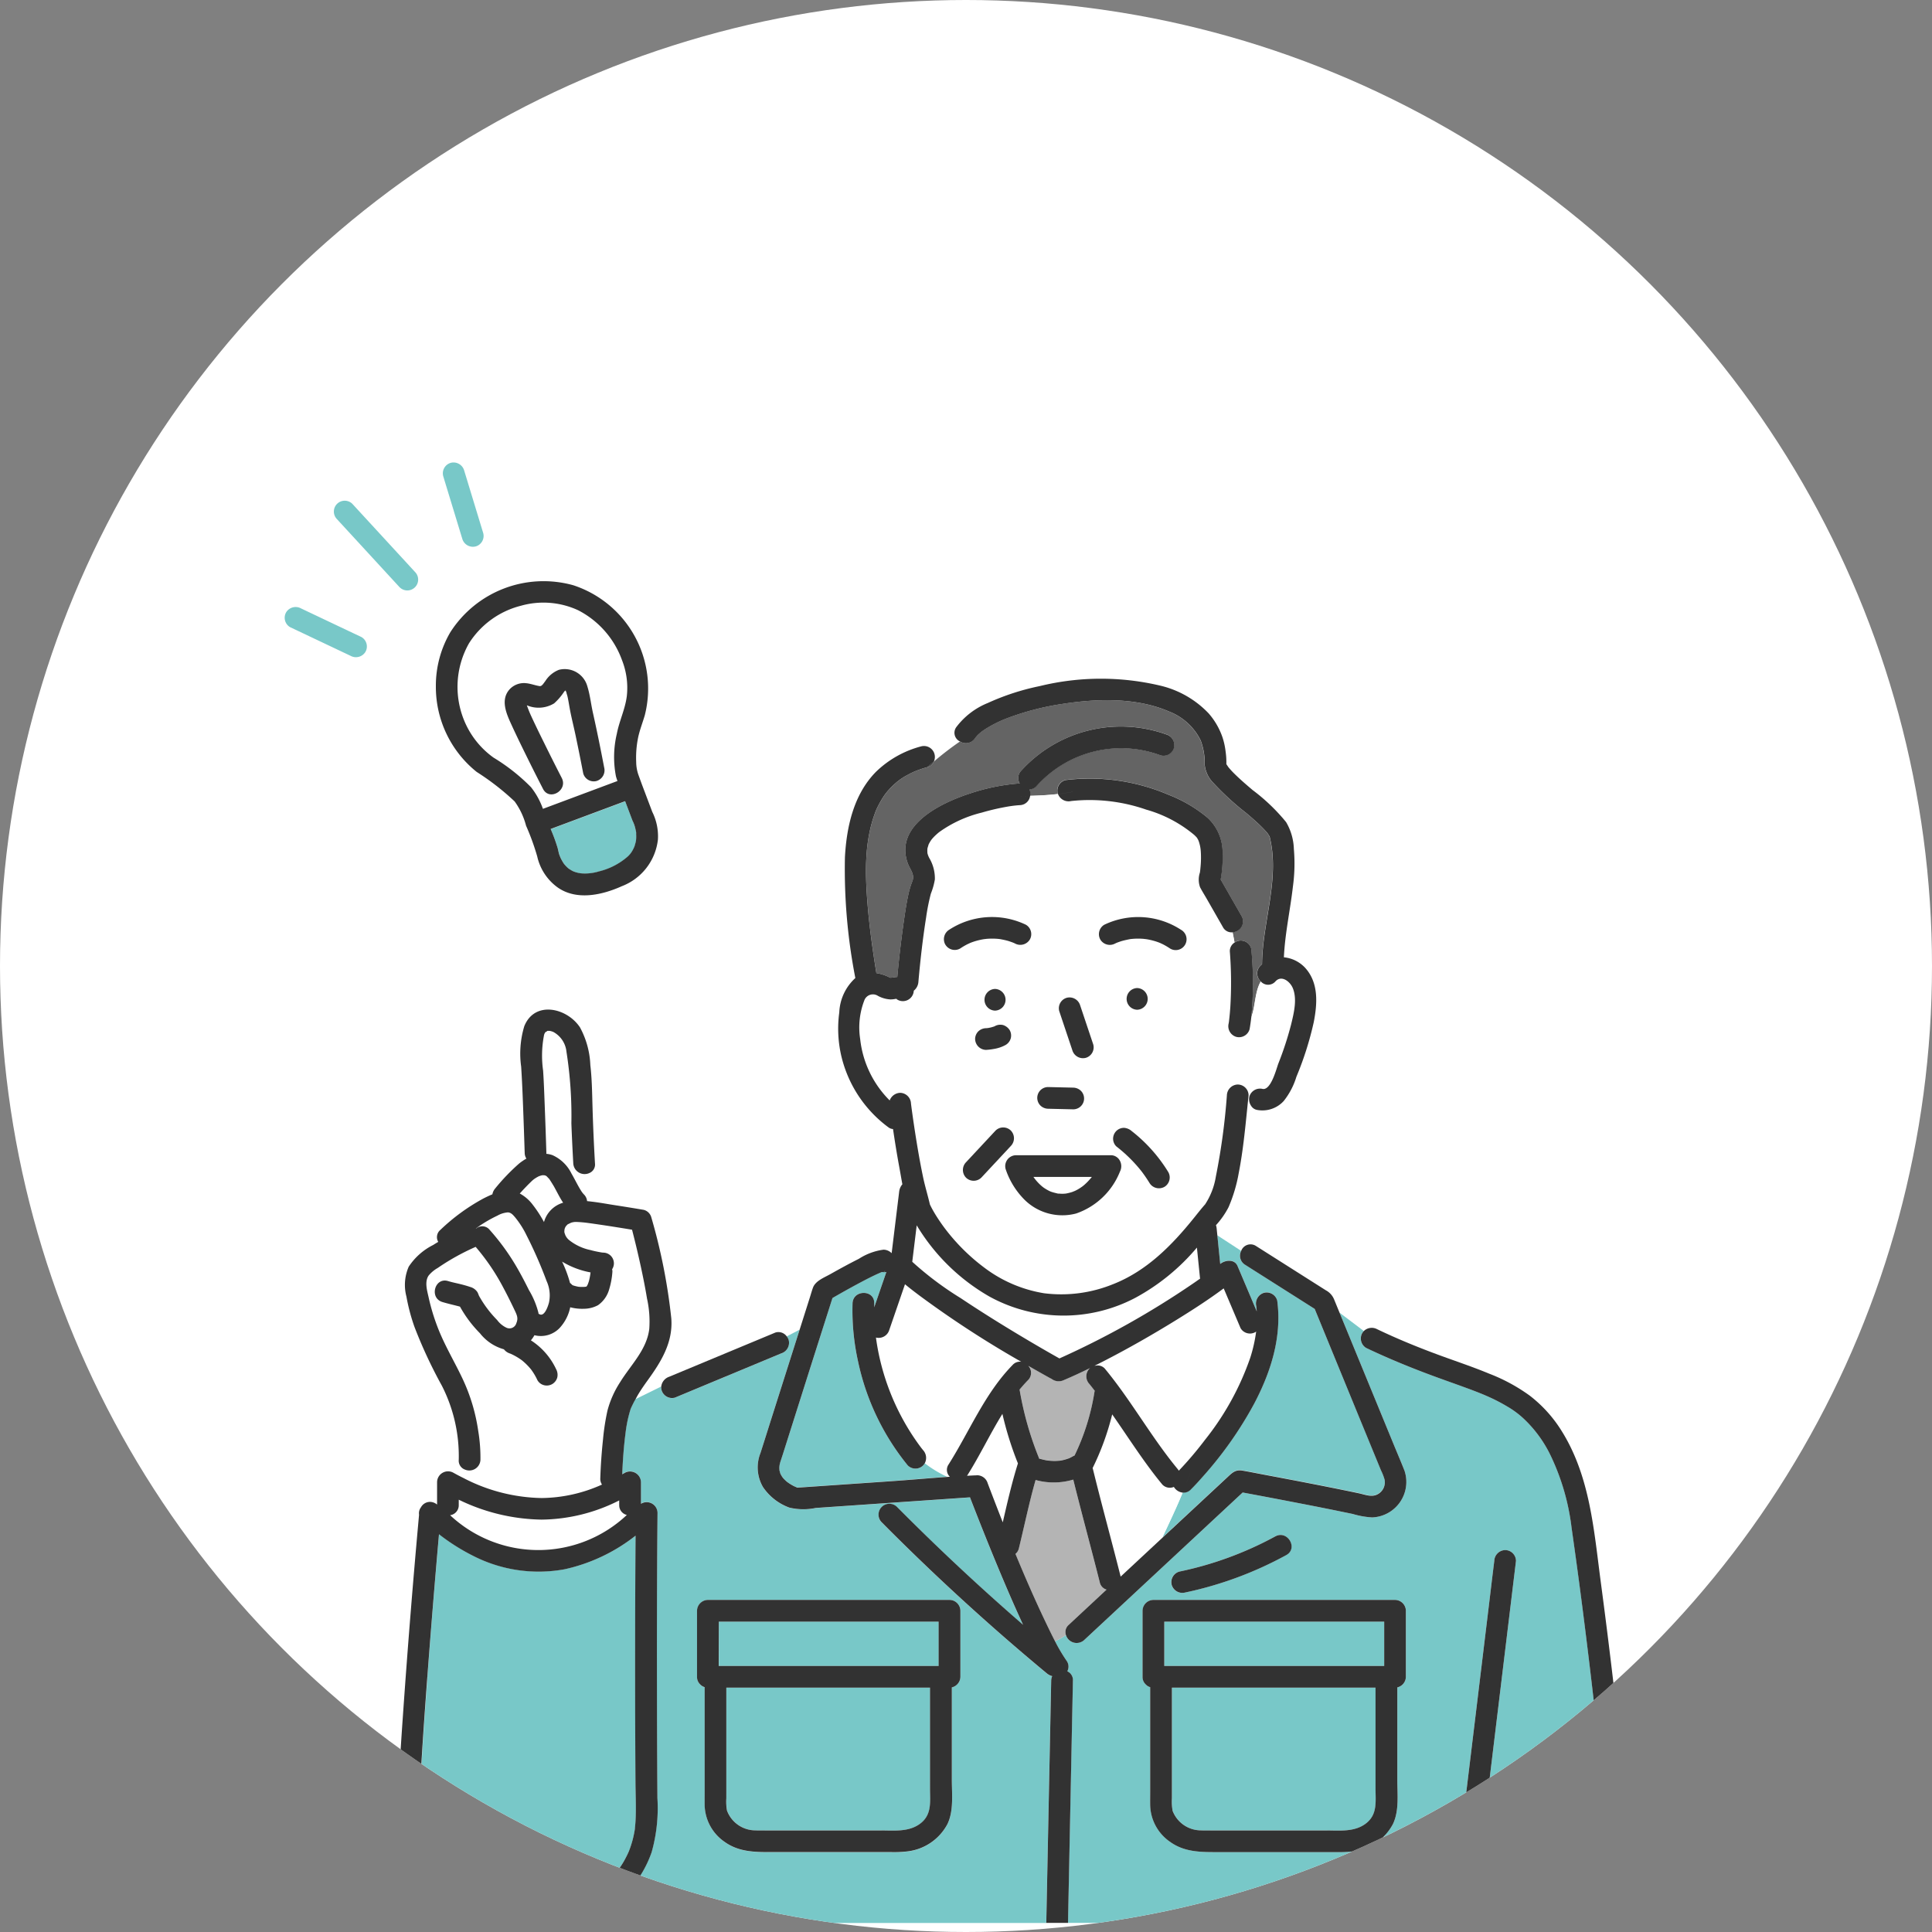 <svg xmlns="http://www.w3.org/2000/svg" xmlns:xlink="http://www.w3.org/1999/xlink" width="203" height="203" viewBox="0 0 203 203">
  <rect x="0" y="0" width="203" height="203" fill="#808080" stroke="none"/>
  <defs>
    <clipPath id="clip-path">
      <circle id="楕円形_73" data-name="楕円形 73" cx="101.5" cy="101.5" r="101.5" transform="translate(870 3937)" fill="#fff"/>
    </clipPath>
    <clipPath id="clip-path-2">
      <rect id="長方形_69492" data-name="長方形 69492" width="142.237" height="154.404" fill="none"/>
    </clipPath>
  </defs>
  <g id="グループ_244704" data-name="グループ 244704" transform="translate(-680 -2768)">
    <circle id="楕円形_72" data-name="楕円形 72" cx="101.5" cy="101.5" r="101.5" transform="translate(680 2768)" fill="#fff"/>
    <g id="マスクグループ_96" data-name="マスクグループ 96" transform="translate(-190 -1169)" clip-path="url(#clip-path)">
      <g id="グループ_244703" data-name="グループ 244703" transform="translate(899.914 3985.596)">
        <g id="グループ_244702" data-name="グループ 244702" clip-path="url(#clip-path-2)">
          <path id="パス_165821" data-name="パス 165821" d="M97.821,71.406v0l-.012-.023.012.019" transform="translate(1.094 -39.769)" fill="#78c8c8"/>
          <path id="パス_165822" data-name="パス 165822" d="M97.794,71.458l-.006-.011,0-.009.01.019" transform="translate(1.133 -39.798)" fill="#78c8c8"/>
          <path id="パス_165823" data-name="パス 165823" d="M155.967,63.891h0c-.038.03-.171.126,0,0" transform="translate(-82.773 -35.593)" fill="#78c8c8"/>
          <path id="パス_165824" data-name="パス 165824" d="M97.885,71.3c-.068-.1-.034-.056,0,0" transform="translate(1.014 -39.685)" fill="#78c8c8"/>
          <path id="パス_165825" data-name="パス 165825" d="M87.552,88.6l0-.005,0,0c0-.017-.009-.032-.014-.053,0,.021.012.041.019.061" transform="translate(15.916 -49.326)" fill="#78c8c8"/>
          <path id="パス_165826" data-name="パス 165826" d="M87.479,88.775c-.01-.031-.019-.063-.029-.094.036.057.045.124.029.094" transform="translate(16.018 -49.403)" fill="#78c8c8"/>
          <path id="パス_165827" data-name="パス 165827" d="M134.987,170.327l-.156.128a5.05,5.05,0,0,1-.613.392c-.073.039-.147.075-.222.111,0,0-.235.095-.268.106a4.9,4.9,0,0,1-.63.159c-.038.006-.1.014-.137.016-.114.007-.227.012-.341.011s-.227-.013-.34-.016h-.049l-.082-.021c-.208-.049-.411-.1-.615-.168l-.111-.043-.077-.035c-.091-.046-.181-.092-.269-.142q-.18-.1-.35-.22c-.022-.015-.116-.089-.151-.115a5.176,5.176,0,0,1-.923-1.01h6.143c-.069.089-.318.376-.463.523q-.166.169-.344.325" transform="translate(-50.981 -94.415)" fill="#fff"/>
          <path id="パス_165828" data-name="パス 165828" d="M97.765,71.438l0,.009.014.035s0,.008,0,.01c-.01-.031-.015-.047-.018-.054" transform="translate(1.151 -39.797)" fill="#78c8c8"/>
          <path id="パス_165829" data-name="パス 165829" d="M117.89,168.114l0-.006-.031-.041c.011.016.023.031.035.047" transform="translate(-27.853 -93.628)" fill="#78c8c8"/>
          <path id="パス_165830" data-name="パス 165830" d="M117.755,168.191c.066.083.028.037-.01-.012l0-.007.015.018" transform="translate(-27.703 -93.687)" fill="#78c8c8"/>
          <path id="パス_165831" data-name="パス 165831" d="M238.739,269.25q.561-7.515,1.227-15.021a21.519,21.519,0,0,0,3.569,2.259,15.11,15.11,0,0,0,9.621,1.421,18.456,18.456,0,0,0,7.464-3.532q-.079,10.727-.032,21.454.009,2.275.023,4.551c.008,1.346.082,2.708,0,4.052-.014.219-.035.438-.058.655,0,.02,0,.029,0,.043s0,.012,0,.026c-.013.087-.027.175-.042.262-.059.34-.133.677-.224,1.009a10.712,10.712,0,0,1-.38,1.133l-.008.019c-.036.081-.072.163-.11.243q-.1.217-.215.429a8.6,8.6,0,0,1-2.423,2.9l-.1.078-.186.137q-.188.136-.382.263-.428.283-.878.528c-.3.165-.612.314-.925.457l-.08.035-.169.07c-.147.056-.295.113-.443.167a14.78,14.78,0,0,1-2.022.562q-.282.057-.567.1l-.333.049c-.3.037-.6.067-.9.087a16.181,16.181,0,0,1-2.124,0c-.332-.021-.663-.054-.993-.1l-.327-.05q-.236-.04-.47-.086a14.711,14.711,0,0,1-2.009-.55c-.177-.062-.352-.13-.526-.2l-.165-.069-.077-.034c-.294-.136-.585-.275-.87-.43q-.462-.251-.9-.542-.189-.126-.373-.26l-.179-.132-.023-.019a10.892,10.892,0,0,1-1.417-1.381c-.04-.048-.079-.1-.118-.145s-.081-.1-.093-.12c-.087-.123-.175-.245-.258-.371q-.251-.38-.464-.783c-.086-.163-.165-.33-.244-.5-.01-.022-.051-.121-.066-.159s-.035-.086-.051-.13a9.6,9.6,0,0,1-.3-.955,9.967,9.967,0,0,1-.2-1c0-.039-.037-.318-.043-.374q-.023-.26-.034-.523c-.036-.884.035-1.772.078-2.654.211-4.3.512-8.6.833-12.891" transform="translate(-223.745 -141.627)" fill="#78c8c8"/>
          <path id="パス_165832" data-name="パス 165832" d="M151.363,212.377c-.063-.074-.121-.15-.182-.225l-.085-.113q-.151-.2-.3-.41a24.832,24.832,0,0,1-4.391-11.089h0a1.168,1.168,0,0,0,1.4-.8l1.651-4.8c.508.422,1.035.823,1.559,1.216a106.753,106.753,0,0,0,10.656,6.921,1.023,1.023,0,0,0-.905.326c-2.946,3.013-4.514,6.947-6.734,10.459a.994.994,0,0,0,.129,1.294l-.275.021a12.355,12.355,0,0,1-2.352-1.423,1.2,1.2,0,0,0-.172-1.382" transform="translate(-84.282 -108.602)" fill="#fff"/>
          <path id="パス_165833" data-name="パス 165833" d="M164.118,211.915c.074-.236.154-.47.229-.706l3.041-9.583q1.09-3.433,2.179-6.866c.834-.48,1.672-.954,2.519-1.409.7-.379,1.414-.753,2.14-1.09.062-.028.277-.121.307-.136.083-.034.166-.067.251-.1a1.288,1.288,0,0,0,.448,0l-1.275,3.707c0-.136,0-.272,0-.407.047-1.47-2.232-1.463-2.279,0a24.675,24.675,0,0,0,.569,6.051,25.679,25.679,0,0,0,5.237,10.982,1.15,1.15,0,0,0,1.612,0,1.114,1.114,0,0,0,.172-.229,12.369,12.369,0,0,0,2.352,1.423c-1.957.135-3.916.313-5.867.448l-9.6.66c-.091.006-.191.007-.287.016-.016-.006-.029-.014-.046-.019-.039-.02-.246-.1-.313-.14a5.537,5.537,0,0,1-.5-.293c-.072-.047-.143-.1-.212-.148-.027-.023-.086-.072-.116-.1-.1-.09-.19-.182-.28-.279-.026-.027-.075-.093-.1-.124-.058-.088-.111-.176-.164-.267-.018-.031-.033-.064-.048-.1l-.005-.018c-.021-.063-.078-.287-.091-.328,0-.029-.009-.214-.01-.264a2.209,2.209,0,0,1,.133-.688" transform="translate(-112.015 -106.976)" fill="#78c8c8"/>
          <path id="パス_165834" data-name="パス 165834" d="M168.678,91.65c-.009.084-.007.047,0,0" transform="translate(-101.148 -51.057)" fill="#78c8c8"/>
          <path id="パス_165835" data-name="パス 165835" d="M239.969,247.71a1.052,1.052,0,0,0,.908-1.078v-.551a20.521,20.521,0,0,0,8.705,2.093,18.365,18.365,0,0,0,8.154-2.017v.474a1.039,1.039,0,0,0,.8,1.052,13.57,13.57,0,0,1-18.57.026" transform="translate(-222.588 -137.088)" fill="#fff"/>
          <path id="パス_165836" data-name="パス 165836" d="M257.626,174.016a12.876,12.876,0,0,0-1.168-1.8,4.231,4.231,0,0,0-1.376-1.2c.089-.1.176-.2.266-.293.293-.314.589-.627.9-.923a3,3,0,0,1,.392-.336c.1-.066.207-.133.316-.192.072-.039.145-.075.22-.109-.083.041-.06.037.068-.012.07-.021.14-.039.212-.053l.066,0c.054,0,.107,0,.161.005,0,0,.017.008.056.016l.047.014c.018.01.037.019.055.029s.04.027.06.039l.028.025c.076.084.159.165.236.249l.022.023c.007.011.011.018.022.035.142.218.284.434.412.66.339.6.635,1.23,1.016,1.8a2.933,2.933,0,0,0-2.011,2.032" transform="translate(-230.379 -94.195)" fill="#fff"/>
          <path id="パス_165837" data-name="パス 165837" d="M62.31,299.857v-9.218h21.4v10.566c0,1.432.221,2.773-1.027,3.718-1.2.908-2.778.719-4.191.719h-12c-.379,0-.761.012-1.14-.007a3.191,3.191,0,0,1-2.97-2.074,5.322,5.322,0,0,1-.071-1.291Z" transform="translate(30.912 -161.911)" fill="#78c8c8"/>
          <path id="パス_165838" data-name="パス 165838" d="M75.942,274.974h7.47v4.659H60.306v-4.659H75.942Z" transform="translate(32.115 -153.184)" fill="#78c8c8"/>
          <path id="パス_165839" data-name="パス 165839" d="M175.848,127.186c.119-.036.08.017,0,0" transform="translate(-111.572 -70.846)" fill="#78c8c8"/>
          <path id="パス_165840" data-name="パス 165840" d="M129.869,214.277q1.143.654,2.289,1.293a1.222,1.222,0,0,0,.132.058,1.245,1.245,0,0,0,1.336.142c.931-.394,1.847-.821,2.754-1.266a.929.929,0,0,0-.089.071,1.172,1.172,0,0,0,0,1.612c.194.234.378.476.566.715a.748.748,0,0,0-.031.1,23.713,23.713,0,0,1-2.095,6.7,1.066,1.066,0,0,0-.146.064c-.1.059-.208.116-.315.169l-.105.049-.026.01c-.192.064-.38.13-.578.177-.083.02-.167.038-.252.054l-.111.019h-.01c-.2.014-.4.029-.6.027s-.4-.019-.606-.035l-.024,0-.106-.017q-.13-.023-.26-.05c-.2-.042-.4-.1-.6-.154a.791.791,0,0,0-.023-.1,34.158,34.158,0,0,1-2.014-7.153c.279-.337.57-.666.879-.982a1.077,1.077,0,0,0,.034-1.512" transform="translate(-51.738 -119.371)" fill="#b4b4b4"/>
          <path id="パス_165841" data-name="パス 165841" d="M147.239,232.143c1.318-2.085,2.387-4.352,3.686-6.457a34.859,34.859,0,0,0,1.629,5.2l0,.006c-.642,2.038-1.112,4.113-1.593,6.189q-.8-2.04-1.586-4.109a1.163,1.163,0,0,0-1.1-.837c-.053,0-.105.009-.159.011-.306.009-.612.03-.919.043.012-.016.025-.028.036-.046" transform="translate(-75.519 -125.726)" fill="#fff"/>
          <path id="パス_165842" data-name="パス 165842" d="M99.278,199.2c1.668-1.032,3.324-2.1,4.9-3.271l1.774,4.183a1.148,1.148,0,0,0,1.559.409c.028-.017.05-.038.077-.056a15.824,15.824,0,0,1-.616,2.742,29.025,29.025,0,0,1-4.763,8.642,37.39,37.39,0,0,1-2.746,3.235,1.4,1.4,0,0,0-.12-.171c-2.776-3.355-4.884-7.2-7.661-10.561a1.014,1.014,0,0,0-.965-.3l-.032-.028c.272-.136.543-.272.814-.411,2.652-1.362,5.245-2.843,7.781-4.411" transform="translate(-5.517 -109.149)" fill="#fff"/>
          <path id="パス_165843" data-name="パス 165843" d="M128.776,214.246l.089-.045.033.028c-.041.007-.082.007-.122.017" transform="translate(-43.698 -119.328)" fill="#78c8c8"/>
          <path id="パス_165844" data-name="パス 165844" d="M178.73,191.862a.8.8,0,0,1,.144-.037c.008.032-.077.038-.144.037" transform="translate(-115.8 -106.863)" fill="#78c8c8"/>
          <path id="パス_165845" data-name="パス 165845" d="M104.452,180.964a21.2,21.2,0,0,0,7.63,7.481,16.165,16.165,0,0,0,15.363.123,22.375,22.375,0,0,0,6.445-5.264q.161,1.587.321,3.175c0,.029.01.056.015.085-.251.173-.5.351-.751.521a90.868,90.868,0,0,1-14.027,7.863q-1.5-.84-2.983-1.718c-2.5-1.478-4.977-3-7.393-4.618a34.015,34.015,0,0,1-5.087-3.819l.468-3.829" transform="translate(-38.044 -100.812)" fill="#fff"/>
          <path id="パス_165846" data-name="パス 165846" d="M239.585,329.6h0" transform="translate(-203.454 -183.613)" fill="#78c8c8"/>
          <path id="パス_165847" data-name="パス 165847" d="M63.134,210.053c.449-.445.873-.918,1.291-1.393a39.877,39.877,0,0,0,5.361-7.621c1.766-3.343,2.943-7.049,2.425-10.857a1.147,1.147,0,0,0-1.4-.8,1.179,1.179,0,0,0-.8,1.4c.024.179.039.361.052.543l-2.021-4.767c-.315-.743-1.293-.633-1.79-.231l-.029.023q-.151-1.5-.3-3l2.5,1.63a1.109,1.109,0,0,0,.413,1.452l7.313,4.638,4.667,11.354L83.109,208a5.853,5.853,0,0,1,.393,1.015,1.43,1.43,0,0,1-.7,1.5c-.644.373-1.334.058-2.037-.09-3.335-.7-6.682-1.338-10.031-1.969-.732-.138-1.463-.291-2.2-.411s-1.09.274-1.552.7l-6.837,6.364c.734-1.571,1.483-3.135,2.142-4.744a1.039,1.039,0,0,0,.849-.32" transform="translate(32.07 -102.147)" fill="#78c8c8"/>
          <path id="パス_165848" data-name="パス 165848" d="M110.162,225.779c1.732,2.476,3.34,5.043,5.27,7.375a1.083,1.083,0,0,0,1.21.248,1.249,1.249,0,0,0,.931.6c-.658,1.609-1.408,3.173-2.141,4.744l-2.524,2.349-1.856,1.728c-.95-3.774-1.987-7.525-2.915-11.3a1,1,0,0,0-.033-.1,27.613,27.613,0,0,0,2.058-5.647" transform="translate(-23.217 -125.778)" fill="#fff"/>
          <path id="パス_165849" data-name="パス 165849" d="M141.012,267.187a11.732,11.732,0,0,0,5.717-6.605,17.094,17.094,0,0,0,.6-5.668q-.034-4.76-.044-9.521c-.016-6.816-.01-13.634.056-20.45a1.14,1.14,0,0,0-1.74-.949V221.73a1.149,1.149,0,0,0-1.715-.984c-.084.051-.17.1-.254.146.058-1.477.166-2.957.359-4.421a13.685,13.685,0,0,1,.52-2.43l.021-.054c.039-.088.079-.175.12-.262q.081-.17.167-.338c.063-.124.136-.242.2-.364l2.715-1.335a1.115,1.115,0,0,0,.035.372,1.146,1.146,0,0,0,1.4.8l1.393-.58,9.768-4.066a1.169,1.169,0,0,0,.8-1.4,1.107,1.107,0,0,0-.209-.394l1.357-.709-2.9,9.129c-.412,1.3-.817,2.6-1.236,3.895a4.106,4.106,0,0,0,.287,3.529,5.718,5.718,0,0,0,2.757,2.152,6.347,6.347,0,0,0,2.781.039l6.638-.457,9.57-.659c.136.352.271.7.408,1.056,1.213,3.107,2.467,6.2,3.791,9.26q.668,1.544,1.377,3.071-6.86-5.953-13.264-12.4a1.14,1.14,0,0,0-1.611,1.611q8.3,8.364,17.376,15.9a1.415,1.415,0,0,0,.564.287,1.158,1.158,0,0,0-.107.479q-.034,1.658-.067,3.317-.147,7.266-.295,14.531l-.154,7.6h-49.14a15.013,15.013,0,0,0,1.954-.854m10.5-25a1.05,1.05,0,0,0,.309.776l.021.022c.013.012.025.025.039.037a.992.992,0,0,0,.432.253v11.039c0,.458-.008.917,0,1.375a4.812,4.812,0,0,0,2.1,3.845c1.58,1.137,3.411,1.074,5.245,1.074h12.3a11.7,11.7,0,0,0,1.72-.083,5.462,5.462,0,0,0,4.143-2.872c.667-1.4.459-3.12.459-4.631V243.3a1.158,1.158,0,0,0,.9-1.112v-6.938a1.155,1.155,0,0,0-1.139-1.139H152.649a1.156,1.156,0,0,0-1.14,1.139Z" transform="translate(-108.175 -114.596)" fill="#78c8c8"/>
          <path id="パス_165850" data-name="パス 165850" d="M240.228,205.16a17.087,17.087,0,0,0-.231-3.036,19.29,19.29,0,0,0-1.589-5.369c-.871-1.878-1.955-3.631-2.693-5.575a21.459,21.459,0,0,1-.927-3.08c-.154-.713-.454-1.644-.006-2.308a3.381,3.381,0,0,1,.947-.794q.626-.432,1.28-.823a24.7,24.7,0,0,1,2.7-1.394l.015-.009a22.9,22.9,0,0,1,2.914,4.3c.4.754.784,1.522,1.153,2.294.277.579.433.9.214,1.416a.752.752,0,0,1-1.035.491,2.611,2.611,0,0,1-.987-.812,11.68,11.68,0,0,1-1.913-2.559,2.988,2.988,0,0,0-.154-.365,1.327,1.327,0,0,0-.775-.554c-.324-.113-.659-.2-.992-.287-.439-.11-.881-.193-1.315-.327-1.407-.435-2,1.766-.606,2.2.611.189,1.235.32,1.852.485a12.683,12.683,0,0,0,2.1,2.8,4.871,4.871,0,0,0,2.517,1.684,1.281,1.281,0,0,0,.616.435l.1.038a6.477,6.477,0,0,1,1.177.687,6.622,6.622,0,0,1,.956.954,6.339,6.339,0,0,1,.67,1.13,1.111,1.111,0,0,0,.681.523,1.151,1.151,0,0,0,.878-.115,1.163,1.163,0,0,0,.524-.681,1.235,1.235,0,0,0-.115-.878,7.251,7.251,0,0,0-2.654-3.036,3.371,3.371,0,0,0,.372-.539,2.733,2.733,0,0,0,2.638-.749,4.556,4.556,0,0,0,1.122-2.186,4.989,4.989,0,0,0,1.432.157,3.177,3.177,0,0,0,1.492-.379,3.028,3.028,0,0,0,1.163-1.644,8.3,8.3,0,0,0,.344-1.846.72.72,0,0,0-.031-.28,1.125,1.125,0,0,0-.951-1.75l-.1-.011-.145-.023c-.36-.064-.718-.139-1.07-.235a5.34,5.34,0,0,1-2.242-1.045,1.475,1.475,0,0,1-.41-.533c.016.026-.054-.145-.066-.186s-.023-.094-.032-.142c0-.008,0-.012,0-.025,0-.06.019-.214.015-.227.017-.06.039-.133.048-.168.027-.044.085-.152.1-.178h0c.037-.043.076-.084.117-.124.114-.11-.047-.006.153-.113.038-.021.264-.122.229-.115a1.61,1.61,0,0,1,.594-.1,12.754,12.754,0,0,1,1.366.127l.063.008.156.022.434.062q.422.06.844.124.864.13,1.727.269c.423.067.846.137,1.268.206q.5,1.929.922,3.875c.242,1.115.466,2.234.651,3.36a11.1,11.1,0,0,1,.236,3.193c-.269,2.2-1.944,3.775-3.068,5.6a10.291,10.291,0,0,0-1.322,2.968,24.458,24.458,0,0,0-.473,3.068c-.144,1.348-.24,2.7-.283,4.06a1.059,1.059,0,0,0,.179.654,15.731,15.731,0,0,1-6.346,1.415,18.424,18.424,0,0,1-8.185-2.088l.117-.911a1.169,1.169,0,0,0,1.638-1.012" transform="translate(-219.664 -100.363)" fill="#fff"/>
          <path id="パス_165851" data-name="パス 165851" d="M98.154,60.376l.043-.066c.037-.043.072-.085.11-.126.1-.1.2-.2.3-.3.067-.06.136-.118.206-.175q.2-.15.416-.287a12.846,12.846,0,0,1,2.084-1.061,27.864,27.864,0,0,1,5.98-1.576c3.606-.567,7.794-.7,11.212.781a6.155,6.155,0,0,1,3.348,3.049,6.776,6.776,0,0,1,.426,2.589,3.213,3.213,0,0,0,.942,1.912,28.824,28.824,0,0,0,3.461,3.158c.586.5,1.173,1.008,1.714,1.56.123.125.243.252.357.384.046.053.092.107.136.162l0,0c.066.1.122.2.187.3a.626.626,0,0,0,.034.1c.007.02.014.04.019.061,1.041,4.384-.786,8.876-.826,13.286-.066.06-.133.12-.2.188a1.132,1.132,0,0,0,.074,1.628c-.646,1.094-.573,2.7-1,3.728a36.875,36.875,0,0,0,.023-6.893,1.127,1.127,0,0,0-1.782-.93c-.065-.365-.135-.729-.21-1.085a1.143,1.143,0,0,0,.948-1.7l-2.2-3.847a12.55,12.55,0,0,0,.2-2.742,4.97,4.97,0,0,0-1.556-3.726,14.652,14.652,0,0,0-4.11-2.428,21.007,21.007,0,0,0-10.856-1.546,1.147,1.147,0,0,0-.8,1.4c.007.024.018.044.026.067-.977.116-1.954.167-2.931.19a1.287,1.287,0,0,0-.055-.683,1.013,1.013,0,0,0,.733-.35,11.914,11.914,0,0,1,13.044-3.223,1.147,1.147,0,0,0,1.4-.8,1.173,1.173,0,0,0-.8-1.4A14.139,14.139,0,0,0,103.01,63.8a1.091,1.091,0,0,0-.15,1.335,21.2,21.2,0,0,0-5.289,1.078c-2.974.969-7.936,3.331-6.474,7.326.241.66.756,1.141.478,1.877a8.465,8.465,0,0,0-.34,1.044c-.227.945-.374,1.911-.515,2.871-.3,2.039-.539,4.089-.729,6.141-.185,0-.41.054-.559.067-.021,0-.142.01-.2.011a.332.332,0,0,0-.037-.023,4.414,4.414,0,0,0-1.4-.459c-.375-2.316-.71-4.64-.905-6.979-.276-3.315-.4-6.7.744-9.793a5.351,5.351,0,0,1,.354-.815,9.342,9.342,0,0,1,.489-.857,5.266,5.266,0,0,1,.5-.678,8.142,8.142,0,0,1,.634-.662A6.586,6.586,0,0,1,91.149,64.2a7.171,7.171,0,0,1,.875-.41c.36-.139.726-.256,1.1-.361l.007,0c-.672.572-1.334,1.14-2,1.668.661-.529,1.323-1.1,2-1.668a1.048,1.048,0,0,0,.7-.594,33.308,33.308,0,0,1,2.743-2.11,1.153,1.153,0,0,0,1.58-.347" transform="translate(-25.622 -31.413)" fill="#646464"/>
          <path id="パス_165852" data-name="パス 165852" d="M252.757,152.021c-.052-.052-.1-.108-.147-.163,0,0-.076-.1-.114-.156-.131-.2-.249-.4-.363-.609-.236-.426-.454-.862-.7-1.282a4.086,4.086,0,0,0-2-1.936,2.6,2.6,0,0,0-.644-.138c0-.028.007-.054.006-.083q-.08-2.534-.177-5.068c-.046-1.2-.085-2.394-.166-3.589a11.254,11.254,0,0,1,.089-3.693.757.757,0,0,1,.2-.4c-.122.12.283-.14.1-.063l.057-.025s.016,0,.05,0,.151,0,.178,0a1.788,1.788,0,0,1,.405.116,2.671,2.671,0,0,1,1.38,2.085,43.339,43.339,0,0,1,.515,7.534q.082,2.105.2,4.209a1.192,1.192,0,0,0,1.681,1l.238,3c-.156-.018-.312-.038-.469-.051a1.132,1.132,0,0,0-.315-.686" transform="translate(-221.299 -75.105)" fill="#fff"/>
          <path id="パス_165853" data-name="パス 165853" d="M121.188,109.176a1.173,1.173,0,0,0-1.139,1.14,69.358,69.358,0,0,1-1.164,8.556,7.454,7.454,0,0,1-1.118,2.915c-.018.014-.152.17-.186.209-.093.109-.185.219-.276.33-.221.27-.438.544-.656.816-2.37,2.951-5.033,5.651-8.593,7.033a14.429,14.429,0,0,1-7.2.931,14.16,14.16,0,0,1-6.238-2.662,20.785,20.785,0,0,1-4.038-3.963l-.166-.218q-.089-.119-.175-.239-.139-.191-.273-.385-.287-.417-.551-.848c-.141-.232-.277-.467-.4-.708-.05-.1-.1-.194-.145-.29l-.006-.012c-.212-.934-.5-1.852-.7-2.793-.256-1.213-.476-2.433-.678-3.656q-.25-1.519-.463-3.043-.036-.254-.07-.509c-.008-.063-.03-.22-.036-.268-.014-.108-.028-.217-.042-.325a1.168,1.168,0,0,0-1.14-1.14,1.224,1.224,0,0,0-1.1.8,10.731,10.731,0,0,1-3.1-6.45A7.9,7.9,0,0,1,82,100.259a.965.965,0,0,1,1.4-.4,3.087,3.087,0,0,0,1.332.376,2.81,2.81,0,0,0,.578-.069,1.146,1.146,0,0,0,1.857-.848,1.29,1.29,0,0,0,.485-.923c.2-2.262.455-4.525.81-6.768a21.97,21.97,0,0,1,.5-2.51,7.24,7.24,0,0,0,.42-1.487,4.173,4.173,0,0,0-.566-2.219,2.129,2.129,0,0,1-.218-.559c0-.008,0-.01,0-.017a.07.07,0,0,1,0-.01c0-.077-.01-.153-.009-.23s.006-.144.012-.216l0-.015c.018-.073.132-.41.109-.384a4.306,4.306,0,0,1,.229-.412l.077-.11.089-.112c.11-.123.223-.243.343-.357.074-.071.152-.137.229-.206.008-.007.117-.1.151-.125A12.927,12.927,0,0,1,94.3,80.6q1.182-.345,2.395-.573c.192-.036.384-.07.577-.1.046-.008.221-.031.3-.042.245-.029.49-.055.736-.069a1.117,1.117,0,0,0,1.068-.968c.977-.023,1.954-.075,2.931-.19a1.187,1.187,0,0,0,1.376.729,18.108,18.108,0,0,1,7.883.9,13.592,13.592,0,0,1,5.041,2.652,3.647,3.647,0,0,1,.279.282c.01.012.014.015.019.022l.036.063a1.566,1.566,0,0,1,.174.374,4.1,4.1,0,0,1,.193,1.018,10.019,10.019,0,0,1-.006,1.345c-.012.192-.031.383-.05.575,0,.04-.009.081-.014.121s-.017.135-.021.158a2.347,2.347,0,0,0,.016,1.549c.213.413.465.811.7,1.214l1.7,2.973a1.019,1.019,0,0,0,1.019.544c.076.357.146.72.211,1.085a1.059,1.059,0,0,0-.5.93,42.108,42.108,0,0,1,.058,5.742q-.049.783-.142,1.561c0,.006,0,.011,0,.016-.005.038-.011.076-.017.114s-.014.093-.023.139a1.165,1.165,0,0,0,.8,1.4,1.15,1.15,0,0,0,1.4-.8c.076-.425.134-.854.184-1.285.431-1.024.357-2.634,1-3.728a1.023,1.023,0,0,0,1.537-.016c.629-.682,1.516-.007,1.812.694.491,1.163.116,2.647-.166,3.817a33.991,33.991,0,0,1-1.338,4.12c-.2.52-.77,2.831-1.648,2.681a1.166,1.166,0,0,0-1.4.8,1.23,1.23,0,0,0,.181.972,2.064,2.064,0,0,1-.411.237q.068-.67.139-1.34a1.147,1.147,0,0,0-1.14-1.14m-10.757,8.348q.234.259.456.529c.068.082.134.165.2.248l.009.012.065.086q.406.545.762,1.125a1.162,1.162,0,0,0,1.559.409,1.151,1.151,0,0,0,.409-1.559,16.159,16.159,0,0,0-3.851-4.312,1.342,1.342,0,0,0-.806-.334,1.146,1.146,0,0,0-.806.334,1.159,1.159,0,0,0-.334.806,1.137,1.137,0,0,0,.334.806,15.377,15.377,0,0,1,2,1.85m.193-18.482a1.14,1.14,0,0,0,0,2.279,1.14,1.14,0,0,0,0-2.279M92.64,118.962a1.149,1.149,0,0,0,1.612,0l3.106-3.331a1.164,1.164,0,0,0,0-1.611,1.148,1.148,0,0,0-1.611,0L92.64,117.35a1.164,1.164,0,0,0,0,1.611m3.9-16.03a1.188,1.188,0,0,0-.878.115c-.016.009-.033.015-.049.024a3.572,3.572,0,0,1-.66.169c-.073.008-.146.018-.219.021a1.217,1.217,0,0,0-.806.334,1.151,1.151,0,0,0-.334.806.862.862,0,0,0,.1.439,1.023,1.023,0,0,0,.6.6.859.859,0,0,0,.439.1,6.569,6.569,0,0,0,.833-.1,3.809,3.809,0,0,0,1.245-.426,1.175,1.175,0,0,0,.524-.681,1.152,1.152,0,0,0-.115-.878.865.865,0,0,0-.294-.32.856.856,0,0,0-.388-.2m-.854-3.8a1.14,1.14,0,0,0,0,2.279,1.14,1.14,0,0,0,0-2.279m3.245-6.744a8.237,8.237,0,0,0-8.06.525,1.167,1.167,0,0,0-.409,1.559,1.147,1.147,0,0,0,1.559.409,7.194,7.194,0,0,1,.763-.449c.027-.013.251-.115.28-.131q.179-.072.362-.134a7.147,7.147,0,0,1,.74-.2c.121-.027.243-.047.365-.068.016,0,.275-.031.307-.034a7.125,7.125,0,0,1,.875-.013q.164.008.327.023l.136.015.1.017c.287.06.571.118.852.2.14.043.277.094.415.144l.07.028c.054.024.109.049.163.075a1.171,1.171,0,0,0,1.559-.409,1.144,1.144,0,0,0-.409-1.559m1.528,17.386a1.14,1.14,0,0,0,0,1.612,1.185,1.185,0,0,0,.806.334l.332.008,2.307.054a1.139,1.139,0,0,0,.806-1.945,1.188,1.188,0,0,0-.806-.334l-.332-.008-2.307-.054a1.164,1.164,0,0,0-.806.334m5.549-4.8q-.689-2.058-1.379-4.116a1.166,1.166,0,0,0-1.4-.8,1.148,1.148,0,0,0-.8,1.4q.689,2.058,1.379,4.116a1.166,1.166,0,0,0,1.4.8,1.148,1.148,0,0,0,.8-1.4m-8.119,11.635a1.148,1.148,0,0,0-1.1,1.443,8.28,8.28,0,0,0,2,3.246,5.654,5.654,0,0,0,5.418,1.432,7.623,7.623,0,0,0,4.6-4.406,1.217,1.217,0,0,0-.15-1.346l-.026-.029c-.023-.023-.045-.045-.07-.066a1.057,1.057,0,0,0-.738-.274H97.891Zm17.334-23.691a8.237,8.237,0,0,0-8.06-.525,1.154,1.154,0,0,0-.409,1.559,1.166,1.166,0,0,0,1.559.409c.054-.026.109-.051.163-.076l.07-.028c.138-.049.275-.1.415-.144.281-.087.565-.144.852-.2l.1-.017.136-.015q.163-.015.327-.023a7.125,7.125,0,0,1,.875.013c.033,0,.292.035.307.034.122.02.244.042.365.068a7.117,7.117,0,0,1,.74.2c.122.041.243.086.362.134.029.016.253.118.28.131a7.194,7.194,0,0,1,.763.449,1.14,1.14,0,0,0,1.15-1.968" transform="translate(-21.054 -43.821)" fill="#fff"/>
          <path id="パス_165854" data-name="パス 165854" d="M8.195,236.09l2.134-1.986,9.209-8.572,5.32-4.952q2.807.523,5.61,1.064,2.009.389,4.016.792.973.2,1.945.4a8.751,8.751,0,0,0,2.033.361,3.731,3.731,0,0,0,3.407-4.89c-.371-.96-.784-1.906-1.175-2.858l-4.267-10.382-1.39-3.383,2.555,1.93a1.132,1.132,0,0,0,.244,1.774c2.444,1.17,4.954,2.186,7.5,3.112.98.357,1.964.7,2.944,1.063.434.159.866.322,1.3.491.468.184.692.276,1.1.461a18.093,18.093,0,0,1,2.019,1.049,9.478,9.478,0,0,1,1.637,1.206,13.117,13.117,0,0,1,2.986,4.137,24.172,24.172,0,0,1,2.1,7.359q.618,4.305,1.17,8.62c1.4,10.948,2.534,21.928,3.575,32.915H48.971c.159-1.3.314-2.6.471-3.892l1.18-9.742,1.357-11.207q.564-4.656,1.128-9.312.235-1.939.47-3.879a1.146,1.146,0,0,0-1.14-1.14,1.175,1.175,0,0,0-1.14,1.14l-.008.067c-.2,1.579-.383,3.16-.574,4.74l-1.18,9.742-1.357,11.207q-.564,4.656-1.128,9.312l-.359,2.964H6.5q.018-.9.036-1.794.147-7.266.295-14.531l.185-9.125a1,1,0,0,0-.59-.983,1.046,1.046,0,0,0-.039-1.055,18.032,18.032,0,0,1-1.248-2.1,9.708,9.708,0,0,0,1.147-.646,1.174,1.174,0,0,0,1.9.524m20.093-10.9a36.656,36.656,0,0,1-10.088,3.7,1.15,1.15,0,0,0-.8,1.4,1.167,1.167,0,0,0,1.4.8,38.773,38.773,0,0,0,10.632-3.932c1.289-.7.138-2.671-1.15-1.968M14.345,239.944a1.051,1.051,0,0,0,.309.776l.021.023c.013.012.025.025.039.036a.992.992,0,0,0,.432.253v11.039c0,.458-.008.917,0,1.375a4.813,4.813,0,0,0,2.1,3.845c1.58,1.137,3.411,1.074,5.245,1.074h12.3a11.691,11.691,0,0,0,1.719-.083,5.462,5.462,0,0,0,4.143-2.872c.667-1.4.459-3.12.459-4.631v-9.724a1.159,1.159,0,0,0,.9-1.112v-6.938a1.155,1.155,0,0,0-1.139-1.139H15.484a1.156,1.156,0,0,0-1.14,1.139Z" transform="translate(75.797 -112.355)" fill="#78c8c8"/>
          <path id="パス_165855" data-name="パス 165855" d="M126.176,249.091a1.052,1.052,0,0,0,.351-.553c.591-2.406,1.086-4.829,1.764-7.21a7.147,7.147,0,0,0,3.957-.041c.895,3.606,1.878,7.188,2.785,10.791a1.006,1.006,0,0,0,.714.767l-3.971,3.7a.986.986,0,0,0-.294,1.087,9.667,9.667,0,0,1-1.147.646c-.295-.569-.575-1.146-.85-1.719-1.186-2.468-2.273-4.953-3.309-7.464" transform="translate(-49.395 -134.417)" fill="#b4b4b4"/>
          <path id="パス_165856" data-name="パス 165856" d="M251.55,190.853a6.459,6.459,0,0,1-.149.768c-.025.093-.058.182-.09.272a1.37,1.37,0,0,1-.061.148c-.029.054-.06.108-.093.16l-.011.016-.052.016c-.033.009-.067.012-.1.019a3.839,3.839,0,0,1-.688-.005,4.364,4.364,0,0,1-.582-.147l-.093-.051a.554.554,0,0,1-.045-.046.919.919,0,0,0-.178-.158,13.071,13.071,0,0,0-.832-2.239,8.849,8.849,0,0,0,2.989,1.133c0,.039-.009.078-.014.116" transform="translate(-219.425 -105.626)" fill="#fff"/>
          <path id="パス_165857" data-name="パス 165857" d="M181.624,274.974h7.47v4.659H165.989v-4.659h15.636Z" transform="translate(-120.376 -153.184)" fill="#78c8c8"/>
          <path id="パス_165858" data-name="パス 165858" d="M265.66,185.113a3.621,3.621,0,0,1,.254,2.242c-.079.306-.464,1.545-1,1.24-.032-.018-.064-.027-.1-.042,0-.031-.005-.061-.01-.092a8.768,8.768,0,0,0-1-2.4c-.371-.749-.756-1.492-1.172-2.217a23.946,23.946,0,0,0-2.966-4.125.989.989,0,0,0-1.413-.122l-.023-.013a13.628,13.628,0,0,1,2.259-1.346,2.618,2.618,0,0,1,1.1-.344c.337.016.531.254.745.5a9.582,9.582,0,0,1,1.228,1.925,45.717,45.717,0,0,1,2.1,4.793" transform="translate(-238.135 -99.103)" fill="#fff"/>
          <path id="パス_165859" data-name="パス 165859" d="M167.992,299.857v-9.218h21.4v10.566c0,1.432.221,2.773-1.027,3.718-1.2.908-2.778.719-4.191.719h-12c-.379,0-.761.012-1.14-.007a3.191,3.191,0,0,1-2.97-2.074,5.3,5.3,0,0,1-.071-1.291Z" transform="translate(-121.578 -161.911)" fill="#78c8c8"/>
          <path id="パス_165860" data-name="パス 165860" d="M151.245,127.166a1.14,1.14,0,0,1,0-2.279,1.14,1.14,0,0,1,0,2.279" transform="translate(-76.609 -69.573)" fill="#323232"/>
          <path id="パス_165861" data-name="パス 165861" d="M117.526,126.955a1.14,1.14,0,0,1,0-2.279,1.14,1.14,0,0,1,0,2.279" transform="translate(-27.956 -69.455)" fill="#323232"/>
          <path id="パス_165862" data-name="パス 165862" d="M133.786,164.335a1.057,1.057,0,0,1,.738.274c.025.021.047.043.07.066l.026.029a1.218,1.218,0,0,1,.15,1.346,7.622,7.622,0,0,1-4.6,4.406,5.654,5.654,0,0,1-5.418-1.432,8.262,8.262,0,0,1-2-3.246,1.148,1.148,0,0,1,1.1-1.442h9.942Zm-8.11,2.279a5.19,5.19,0,0,0,.923,1.01c.035.027.129.1.151.115q.17.118.35.22c.088.05.179.1.269.142l.077.036.111.042c.2.067.407.119.615.168.04.009.065.016.082.021h.049c.113,0,.226.015.34.016s.228,0,.341-.011c.041,0,.1-.011.137-.016a4.912,4.912,0,0,0,.63-.159c.034-.011.268-.11.268-.105.075-.036.149-.072.222-.111a5.006,5.006,0,0,0,.613-.392l.157-.128q.178-.156.344-.325c.145-.147.394-.434.463-.523Z" transform="translate(-47.006 -91.549)" fill="#323232"/>
          <path id="パス_165863" data-name="パス 165863" d="M132.641,148.16l2.307.054.332.008a1.185,1.185,0,0,1,.806.334,1.139,1.139,0,0,1-.806,1.945l-2.307-.054-.332-.008a1.185,1.185,0,0,1-.806-.334,1.139,1.139,0,0,1,.806-1.945" transform="translate(-52.427 -82.537)" fill="#323232"/>
          <path id="パス_165864" data-name="パス 165864" d="M109.173,110.509l-.07.028c-.054.025-.109.05-.163.076a1.166,1.166,0,0,1-1.559-.409,1.154,1.154,0,0,1,.409-1.559,8.238,8.238,0,0,1,8.061.525,1.14,1.14,0,1,1-1.15,1.968,7.157,7.157,0,0,0-.763-.449c-.026-.013-.25-.115-.279-.131-.12-.048-.24-.093-.362-.134a7.013,7.013,0,0,0-.741-.2c-.121-.027-.243-.048-.365-.068-.016,0-.275-.031-.307-.034a7.04,7.04,0,0,0-.875-.012q-.164.008-.328.023l-.136.015-.1.017c-.287.06-.571.118-.852.2-.14.043-.277.094-.415.144" transform="translate(-21.678 -60.074)" fill="#323232"/>
          <path id="パス_165865" data-name="パス 165865" d="M144.179,110.727a1.167,1.167,0,0,1,.409-1.559,8.237,8.237,0,0,1,8.06-.525,1.145,1.145,0,0,1,.409,1.559,1.171,1.171,0,0,1-1.559.409c-.054-.026-.109-.051-.163-.075l-.07-.028c-.138-.049-.275-.1-.415-.144-.281-.087-.565-.144-.852-.2l-.1-.017-.136-.015q-.163-.015-.327-.023a7.124,7.124,0,0,0-.875.013c-.033,0-.292.035-.307.034-.122.02-.244.041-.365.068a7.035,7.035,0,0,0-.74.2c-.122.041-.243.085-.362.134-.029.016-.253.118-.28.131a7.2,7.2,0,0,0-.763.449,1.147,1.147,0,0,1-1.559-.409" transform="translate(-74.768 -60.074)" fill="#323232"/>
          <path id="パス_165866" data-name="パス 165866" d="M91.46,122.12c.008-.047.016-.093.023-.139s.012-.076.017-.114c0-.005,0-.011,0-.016q.093-.779.142-1.561a42.107,42.107,0,0,0-.058-5.742,1.059,1.059,0,0,1,.5-.93,19.428,19.428,0,0,1,.345,3.3,19.428,19.428,0,0,0-.345-3.3,1.127,1.127,0,0,1,1.781.93,36.871,36.871,0,0,1-.022,6.893,1.521,1.521,0,0,1-1.87.945,1.521,1.521,0,0,0,1.87-.945c-.05.431-.108.861-.184,1.286a1.15,1.15,0,0,1-1.4.8,1.165,1.165,0,0,1-.8-1.4" transform="translate(7.723 -63.178)" fill="#323232"/>
          <path id="パス_165867" data-name="パス 165867" d="M130.644,132.451l-1.379-4.116a1.148,1.148,0,0,1,.8-1.4,1.166,1.166,0,0,1,1.4.8q.689,2.058,1.379,4.116a1.148,1.148,0,0,1-.8,1.4,1.166,1.166,0,0,1-1.4-.8" transform="translate(-47.884 -70.694)" fill="#323232"/>
          <path id="パス_165868" data-name="パス 165868" d="M29.389,294.211q.564-4.656,1.128-9.312.678-5.6,1.357-11.207.589-4.871,1.179-9.742c.191-1.58.376-3.161.574-4.74l.008-.067a1.175,1.175,0,0,1,1.14-1.14,1.146,1.146,0,0,1,1.14,1.14q-.235,1.939-.47,3.879-.563,4.656-1.128,9.312L32.96,283.539l-1.18,9.742q-.235,1.946-.471,3.892H29.03l.359-2.964" transform="translate(93.459 -143.729)" fill="#323232"/>
          <path id="パス_165869" data-name="パス 165869" d="M56.3,269.828H81.684a1.156,1.156,0,0,1,1.14,1.14v6.938a1.159,1.159,0,0,1-.9,1.112v9.724c0,1.511.208,3.23-.458,4.631a5.462,5.462,0,0,1-4.143,2.872,11.763,11.763,0,0,1-1.72.083H63.3c-1.833,0-3.664.063-5.244-1.074a4.811,4.811,0,0,1-2.1-3.845c-.009-.458,0-.917,0-1.375V278.994a.993.993,0,0,1-.433-.253c-.013-.012-.026-.024-.039-.037l-.021-.022a1.053,1.053,0,0,1-.309-.776v-6.938a1.156,1.156,0,0,1,1.14-1.14m2.012,22.14a3.191,3.191,0,0,0,2.97,2.074c.379.018.76.007,1.14.007h12c1.414,0,2.992.189,4.191-.719,1.248-.945,1.027-2.285,1.027-3.718V279.045H58.24v11.632a5.317,5.317,0,0,0,.071,1.291m-.873-15.2H80.545v-4.659H57.439Z" transform="translate(34.982 -150.317)" fill="#323232"/>
          <path id="パス_165870" data-name="パス 165870" d="M229.606,210.6q.187-3.313.422-6.624.729-10.48,1.68-20.945l.016-.175a1.03,1.03,0,0,1,.2-.781,1.083,1.083,0,0,1,.96-.571,1.191,1.191,0,0,1,.728.277l.006,0v-2.354a1.151,1.151,0,0,1,1.715-.984q.535.3,1.085.569l-.17,1.33.17-1.33A18.418,18.418,0,0,0,244.6,181.1a15.73,15.73,0,0,0,6.346-1.415,1.061,1.061,0,0,1-.179-.654c.044-1.355.139-2.712.283-4.06a24.456,24.456,0,0,1,.473-3.068,10.284,10.284,0,0,1,1.322-2.968c1.125-1.827,2.8-3.4,3.068-5.6a11.092,11.092,0,0,0-.236-3.192c-.185-1.126-.409-2.246-.651-3.36q-.422-1.945-.922-3.875c-.423-.07-.846-.14-1.269-.207q-.863-.138-1.727-.269l-.844-.124-.434-.062-.156-.021-.063-.008a12.747,12.747,0,0,0-1.366-.127,1.612,1.612,0,0,0-.594.1c.035-.007-.192.094-.229.115-.2.108-.039,0-.153.113-.04.039-.079.081-.116.123h0c-.017.027-.075.134-.1.178-.009.036-.031.109-.048.168,0,.013-.014.167-.015.227,0,.013,0,.018,0,.026.009.047.019.1.032.141s.082.211.066.186a1.476,1.476,0,0,0,.41.534,5.344,5.344,0,0,0,2.242,1.045c.353.1.71.171,1.071.235.048.009.1.015.145.023l.1.011a1.125,1.125,0,0,1,.951,1.75.725.725,0,0,1,.031.281,8.31,8.31,0,0,1-.344,1.846,3.032,3.032,0,0,1-1.163,1.644,3.182,3.182,0,0,1-1.492.378,4.973,4.973,0,0,1-1.431-.157,4.557,4.557,0,0,1-1.122,2.186,2.734,2.734,0,0,1-2.638.749,3.353,3.353,0,0,1-.372.539,7.25,7.25,0,0,1,2.653,3.035,1.236,1.236,0,0,1,.115.878,1.163,1.163,0,0,1-.524.681,1.149,1.149,0,0,1-.878.115,1.11,1.11,0,0,1-.681-.524,6.371,6.371,0,0,0-.67-1.13,6.625,6.625,0,0,0-.956-.954,6.5,6.5,0,0,0-1.177-.687l-.1-.038a1.28,1.28,0,0,1-.616-.434,4.87,4.87,0,0,1-2.517-1.684,12.682,12.682,0,0,1-2.1-2.8c-.617-.166-1.241-.3-1.852-.485-1.4-.431-.8-2.632.606-2.2.433.134.876.217,1.315.327.333.083.668.175.992.287a1.327,1.327,0,0,1,.775.554,3.046,3.046,0,0,1,.154.365,11.684,11.684,0,0,0,1.913,2.559,2.612,2.612,0,0,0,.987.812.752.752,0,0,0,1.035-.491c.219-.52.063-.837-.213-1.416-.369-.772-.748-1.54-1.153-2.294a22.883,22.883,0,0,0-2.914-4.3c-.005,0-.009.007-.015.009a24.629,24.629,0,0,0-2.7,1.394q-.653.391-1.28.823a3.38,3.38,0,0,0-.947.794c-.448.664-.148,1.6.006,2.309a21.454,21.454,0,0,0,.927,3.079c.738,1.944,1.822,3.7,2.693,5.575a19.292,19.292,0,0,1,1.589,5.369,17.089,17.089,0,0,1,.231,3.036,1.169,1.169,0,0,1-1.638,1.012l.292-2.29-.292,2.29a.988.988,0,0,1-.641-1.012,16.266,16.266,0,0,0-1.782-7.813,49.611,49.611,0,0,1-2.865-6.149,19.878,19.878,0,0,1-.85-3.2,4.779,4.779,0,0,1,.241-3.143,6.637,6.637,0,0,1,2.562-2.275c.177-.114.358-.221.539-.33a.985.985,0,0,1,.221-1.257,20.912,20.912,0,0,1,4.523-3.3c.3-.154.618-.307.945-.439a1.289,1.289,0,0,1,.3-.623,21.507,21.507,0,0,1,2.51-2.613,5.665,5.665,0,0,1,.764-.518,1.126,1.126,0,0,1-.179-.586q-.08-2.534-.177-5.068c-.051-1.336-.107-2.671-.194-4.006a9.989,9.989,0,0,1,.324-4.24c1.092-2.743,4.511-1.94,5.859.118a9.014,9.014,0,0,1,1.085,3.955c.169,1.442.185,2.888.227,4.337q.088,3.007.262,6.011a.961.961,0,0,1-.6,1l-.158-1.987.158,1.987a1.193,1.193,0,0,1-1.681-1q-.118-2.1-.2-4.21a43.387,43.387,0,0,0-.515-7.534,2.672,2.672,0,0,0-1.381-2.084,1.786,1.786,0,0,0-.4-.116c-.027,0-.153,0-.178,0s-.045,0-.05,0l-.057.025c.185-.078-.22.182-.1.063a.761.761,0,0,0-.2.4,11.267,11.267,0,0,0-.089,3.693c.08,1.195.12,2.392.166,3.588q.1,2.534.177,5.068c0,.03,0,.054-.006.083a2.616,2.616,0,0,1,.644.139,4.087,4.087,0,0,1,2,1.936c.246.42.464.856.7,1.282.115.206.233.411.363.609.038.057.115.154.114.156.048.055.095.111.147.163a1.131,1.131,0,0,1,.315.686c.157.013.313.033.469.051l.086,1.089-.086-1.089c.851.1,1.685.256,2.395.366q1.546.238,3.089.5a1.118,1.118,0,0,1,.8.8,60.68,60.68,0,0,1,2.093,10.576c.209,2.529-1.061,4.574-2.473,6.526-.342.473-.675.951-.978,1.45-.112.184-.211.375-.315.563l-1.532.753,1.532-.753c-.067.122-.14.24-.2.364s-.113.225-.167.338c-.041.087-.081.175-.12.262l-.021.055a13.723,13.723,0,0,0-.52,2.43c-.193,1.464-.3,2.945-.359,4.421.084-.05.171-.095.254-.146a1.149,1.149,0,0,1,1.715.984v2.263a1.14,1.14,0,0,1,1.74.949c-.066,6.816-.072,13.634-.056,20.45q.011,4.76.044,9.521a17.1,17.1,0,0,1-.6,5.668,11.733,11.733,0,0,1-5.717,6.605,15.077,15.077,0,0,1-1.954.854h0a16.272,16.272,0,0,1-2.144.6,15.756,15.756,0,0,1-12.6-2.541,10.89,10.89,0,0,1-4.286-7.661,35.275,35.275,0,0,1,.147-5.542M241.8,151.586c-.213-.245-.408-.482-.744-.5a2.624,2.624,0,0,0-1.1.343,13.625,13.625,0,0,0-2.259,1.346l.023.013a.988.988,0,0,1,1.412.122,23.987,23.987,0,0,1,2.967,4.125c.415.725.8,1.468,1.171,2.217a8.75,8.75,0,0,1,1,2.4c0,.03.006.061.01.091.032.015.064.024.1.043.541.3.925-.934,1-1.241a3.615,3.615,0,0,0-.254-2.242,45.681,45.681,0,0,0-2.1-4.793,9.573,9.573,0,0,0-1.228-1.926m4.048-3.305c-.129-.226-.271-.442-.413-.66l-.022-.035-.022-.023c-.077-.084-.16-.165-.236-.249l-.028-.024c-.02-.013-.039-.027-.06-.04s-.037-.019-.054-.029l-.048-.014a.178.178,0,0,1-.056-.016c-.054,0-.107-.007-.16-.006l-.066,0c-.071.015-.142.032-.212.053-.128.05-.151.054-.068.013-.074.034-.148.07-.22.109-.109.058-.212.126-.316.192a3.068,3.068,0,0,0-.392.336c-.311.3-.606.609-.9.923-.09.1-.177.2-.266.293a4.232,4.232,0,0,1,1.376,1.2,12.85,12.85,0,0,1,1.168,1.8,2.935,2.935,0,0,1,2.011-2.032c-.381-.573-.678-1.208-1.016-1.8m.909,7.992a13.071,13.071,0,0,1,.832,2.239.918.918,0,0,1,.178.158.552.552,0,0,0,.045.046l.093.051a4.364,4.364,0,0,0,.582.147,3.842,3.842,0,0,0,.688.005c.034-.007.068-.01.1-.019l.052-.016.011-.016c.033-.052.064-.105.093-.16a1.377,1.377,0,0,0,.061-.148c.032-.09.065-.179.09-.272a6.464,6.464,0,0,0,.149-.768c0-.039.01-.078.014-.116a8.849,8.849,0,0,1-2.989-1.133m6,25.565v-.474a18.367,18.367,0,0,1-8.154,2.017,20.52,20.52,0,0,1-8.705-2.093v.551a1.052,1.052,0,0,1-.908,1.079,13.57,13.57,0,0,0,18.57-.026,1.039,1.039,0,0,1-.8-1.052m.983,36.439h0m-22.048-2.815q.011.262.034.523c0,.057.04.336.043.374a10.09,10.09,0,0,0,.2,1,9.49,9.49,0,0,0,.3.955c.016.044.034.087.051.13s.057.137.067.159c.078.167.157.333.243.5q.213.4.465.784c.083.126.171.248.258.371.012.018.064.083.093.12s.078.1.118.145a10.893,10.893,0,0,0,1.416,1.381l.023.019c.059.044.118.089.179.132q.184.134.373.259.438.291.9.543c.285.155.576.295.869.43l.077.034.166.069c.175.068.349.135.526.2a14.724,14.724,0,0,0,2.009.55q.234.047.47.086l.328.05c.33.042.661.075.993.1a16.178,16.178,0,0,0,2.124,0c.3-.02.6-.051.9-.087l.333-.05c.19-.031.379-.066.567-.1a14.787,14.787,0,0,0,2.022-.562c.149-.053.3-.11.443-.167l.17-.07.08-.035c.313-.144.622-.292.925-.458s.593-.339.878-.527q.194-.128.382-.264c.063-.045.124-.091.186-.137l.1-.078a8.613,8.613,0,0,0,2.424-2.9q.112-.211.215-.428.056-.121.11-.243l.008-.019a10.847,10.847,0,0,0,.38-1.132c.091-.333.165-.67.224-1.009.015-.087.029-.175.042-.262,0-.014,0-.019,0-.027s0-.023,0-.043c.024-.218.045-.437.058-.656.083-1.345.01-2.706,0-4.052q-.014-2.275-.023-4.551-.043-10.727.032-21.454a18.462,18.462,0,0,1-7.464,3.533,15.11,15.11,0,0,1-9.621-1.422,21.482,21.482,0,0,1-3.569-2.259q-.662,7.507-1.227,15.021c-.321,4.294-.621,8.59-.833,12.891-.043.882-.114,1.77-.077,2.654" transform="translate(-217.607 -72.294)" fill="#323232"/>
          <path id="パス_165871" data-name="パス 165871" d="M152.43,133.933a1.147,1.147,0,0,1,.115.878,1.175,1.175,0,0,1-.524.681,3.806,3.806,0,0,1-1.245.426,6.56,6.56,0,0,1-.833.1,1.172,1.172,0,0,1-1.14-1.14,1.153,1.153,0,0,1,.334-.806,1.219,1.219,0,0,1,.806-.334c.073,0,.146-.013.219-.02a3.608,3.608,0,0,0,.66-.169c.016-.008.033-.015.049-.024a1.186,1.186,0,0,1,.878-.115,1.275,1.275,0,0,1,.681.524" transform="translate(-76.259 -74.299)" fill="#323232"/>
          <path id="パス_165872" data-name="パス 165872" d="M153.173,159.688l-3.106,3.331a1.149,1.149,0,0,1-1.612,0,1.164,1.164,0,0,1,0-1.611l3.106-3.331a1.148,1.148,0,0,1,1.611,0,1.164,1.164,0,0,1,0,1.611" transform="translate(-76.87 -87.879)" fill="#323232"/>
          <path id="パス_165873" data-name="パス 165873" d="M87.473,88.671c.01.031.019.063.029.094a.628.628,0,0,1-.034-.1l0,0,0,.005" transform="translate(15.994 -49.393)" fill="#323232"/>
          <path id="パス_165874" data-name="パス 165874" d="M78.853,56.783A16.468,16.468,0,0,0,77,57.88a1.006,1.006,0,0,1-.388-1.5,7.8,7.8,0,0,1,3.307-2.538,25.35,25.35,0,0,1,5.457-1.777,27.047,27.047,0,0,1,12.72-.038,10.255,10.255,0,0,1,5.04,2.91,7.54,7.54,0,0,1,1.443,2.491,7.349,7.349,0,0,1,.323,1.427c.035.256.065.512.079.77.008.135.011.269.012.4q0,.116,0,.231a.607.607,0,0,0,.03.055c.027.043.157.229.17.256a8.6,8.6,0,0,0,.663.723c.6.592,1.238,1.139,1.878,1.684a20.044,20.044,0,0,1,3.533,3.379,5.9,5.9,0,0,1,.817,2.82,17.78,17.78,0,0,1-.1,3.96c-.284,2.476-.834,4.934-.947,7.427a3.5,3.5,0,0,1,2.255,1.128c1.413,1.578,1.26,3.752.882,5.689a33.88,33.88,0,0,1-1.822,5.734,7.673,7.673,0,0,1-1.335,2.551,3.033,3.033,0,0,1-2.811.932.937.937,0,0,1-.615-.43,3.083,3.083,0,0,0,.884-1.1,3.083,3.083,0,0,1-.884,1.1,1.231,1.231,0,0,1-.181-.972,1.166,1.166,0,0,1,1.4-.8c.877.149,1.449-2.161,1.648-2.681A33.917,33.917,0,0,0,111.8,87.6c.282-1.17.657-2.653.166-3.817-.3-.7-1.184-1.377-1.812-.695a1.023,1.023,0,0,1-1.537.016,2.219,2.219,0,0,1,.774-.8,2.219,2.219,0,0,0-.774.8,1.133,1.133,0,0,1-.074-1.628c.062-.067.128-.128.2-.188.04-4.409,1.867-8.9.826-13.286,0-.021-.012-.04-.019-.061.016.03.007-.038-.029-.094-.007-.02-.014-.041-.019-.062.005.022.01.036.014.053-.066-.1-.122-.2-.188-.3l0,0c-.044-.054-.09-.108-.136-.161-.115-.132-.235-.259-.357-.384-.54-.552-1.128-1.058-1.714-1.56a28.893,28.893,0,0,1-3.46-3.159,3.21,3.21,0,0,1-.942-1.912,6.784,6.784,0,0,0-.426-2.589,6.158,6.158,0,0,0-3.348-3.049c-3.418-1.483-7.606-1.348-11.212-.781a27.867,27.867,0,0,0-5.98,1.576,12.887,12.887,0,0,0-2.084,1.061q-.212.137-.416.287c-.07.057-.139.115-.206.175-.106.095-.209.194-.3.3-.038.041-.074.084-.11.126l-.043.066A1.153,1.153,0,0,1,77,57.88a16.468,16.468,0,0,1,1.851-1.1m26.113,3.429c0,.007.007.022.018.054,0,0,0-.006,0-.01l-.014-.035.006.011c0-.007-.006-.012-.009-.019l0,.008,0-.009v0l-.012-.019.012.023m-.017-.03c-.034-.056-.068-.1,0,0m-25.7-3.313h0c-.171.126-.037.03,0,0" transform="translate(-6.049 -28.57)" fill="#323232"/>
          <path id="パス_165875" data-name="パス 165875" d="M95.412,76.351c-.526.105-1.052.184-1.579.246-.008-.023-.019-.043-.026-.067a1.148,1.148,0,0,1,.8-1.4,21,21,0,0,1,10.855,1.546,14.669,14.669,0,0,1,4.111,2.427,4.969,4.969,0,0,1,1.556,3.727,12.55,12.55,0,0,1-.2,2.742l2.2,3.847a1.144,1.144,0,0,1-.948,1.7c-.113-.535-.234-1.055-.356-1.542.122.487.243,1.007.356,1.542a1.019,1.019,0,0,1-1.02-.545l-1.7-2.973c-.231-.4-.483-.8-.7-1.215a2.347,2.347,0,0,1-.015-1.549c0-.023.015-.113.021-.157s.01-.081.014-.122c.019-.191.038-.383.051-.574a10.1,10.1,0,0,0,.006-1.345,4.1,4.1,0,0,0-.193-1.017,1.567,1.567,0,0,0-.174-.374l-.035-.063-.02-.022a3.657,3.657,0,0,0-.279-.283,13.6,13.6,0,0,0-5.04-2.652,18.118,18.118,0,0,0-7.884-.9,1.186,1.186,0,0,1-1.376-.729c.526-.062,1.052-.141,1.579-.246" transform="translate(-12.581 -41.757)" fill="#323232"/>
          <path id="パス_165876" data-name="パス 165876" d="M202.919,211.291l-1.441.709a1.238,1.238,0,0,1,.831-1.03l9.768-4.066,1.393-.58a1.072,1.072,0,0,1,1.192.4l-1.91,1,1.91-1a1.1,1.1,0,0,1,.21.394,1.168,1.168,0,0,1-.8,1.4l-9.768,4.066-1.393.58a1.147,1.147,0,0,1-1.4-.8,1.113,1.113,0,0,1-.035-.372Z" transform="translate(-161.914 -114.906)" fill="#323232"/>
          <path id="パス_165877" data-name="パス 165877" d="M.312,205.624l1.172.884-1.172-.884a1.193,1.193,0,0,1,1.394-.194c2.172,1.04,4.4,1.947,6.659,2.775,1.709.625,3.438,1.2,5.121,1.9a18.624,18.624,0,0,1,4.248,2.3,13.936,13.936,0,0,1,3.383,3.754c2.97,4.767,3.368,10.4,4.09,15.833q1.175,8.831,2.125,17.69c.658,6.038,1.255,12.082,1.828,18.129H26.882c-1.04-10.987-2.17-21.968-3.575-32.915q-.553-4.314-1.17-8.62a24.16,24.16,0,0,0-2.1-7.359,13.11,13.11,0,0,0-2.986-4.137,9.475,9.475,0,0,0-1.637-1.206,18.127,18.127,0,0,0-2.019-1.049c-.412-.185-.636-.276-1.1-.461-.43-.169-.862-.332-1.3-.491-.979-.36-1.963-.706-2.944-1.063C5.51,209.584,3,208.567.556,207.4a1.15,1.15,0,0,1-.409-1.559,1.126,1.126,0,0,1,.165-.215" transform="translate(113.076 -114.365)" fill="#323232"/>
          <path id="パス_165878" data-name="パス 165878" d="M117.853,168.173l-.009-.012,0,.005,0,.007" transform="translate(-27.811 -93.68)" fill="#323232"/>
          <path id="パス_165879" data-name="パス 165879" d="M116.579,164.04a1.162,1.162,0,0,1-1.559-.409q-.356-.579-.762-1.125l-.065-.085c.038.048.075.094.01.012l-.015-.018c-.012-.016-.024-.031-.035-.047l.031.041c-.066-.083-.132-.166-.2-.248q-.223-.27-.457-.529a15.411,15.411,0,0,0-2-1.85,1.135,1.135,0,0,1-.334-.806,1.159,1.159,0,0,1,.334-.806,1.147,1.147,0,0,1,.806-.334,1.344,1.344,0,0,1,.806.334,16.158,16.158,0,0,1,3.851,4.312,1.151,1.151,0,0,1-.409,1.559" transform="translate(-24.151 -87.927)" fill="#323232"/>
          <path id="パス_165880" data-name="パス 165880" d="M55.238,138.98c.419-1.3.824-2.6,1.236-3.895l2.9-9.129.975-.509-.975.509,1.091-3.439c.1-.32.191-.648.306-.964.263-.723,1.189-1.067,1.816-1.42.994-.558,1.994-1.108,3.013-1.618a6.277,6.277,0,0,1,2.583-.957,1.227,1.227,0,0,1,.857.369q.328-2.684.656-5.369.066-.541.132-1.083a1.441,1.441,0,0,1,.339-.789c-.117-.618-.219-1.235-.33-1.831-.244-1.32-.457-2.645-.653-3.973a.859.859,0,0,1-.455-.16A13.02,13.02,0,0,1,63.749,97.2a12.676,12.676,0,0,1-.212-4.57,5.166,5.166,0,0,1,1.688-3.613,59.633,59.633,0,0,1-1.094-12.7c.176-3.223.929-6.614,3.275-8.983a10.716,10.716,0,0,1,4.752-2.665,1.148,1.148,0,0,1,1.316,1.6q-.355.3-.7.594l-.007,0c-.371.1-.737.222-1.1.361a7.239,7.239,0,0,0-.875.41,6.574,6.574,0,0,0-1.541,1.082,8.132,8.132,0,0,0-.634.662,5.264,5.264,0,0,0-.5.678,9.341,9.341,0,0,0-.489.857,5.352,5.352,0,0,0-.354.815c-1.14,3.1-1.02,6.478-.744,9.793.2,2.339.531,4.663.905,6.979a4.414,4.414,0,0,1,1.4.459.333.333,0,0,1,.037.023c.059,0,.18-.009.2-.011.149-.013.374-.065.559-.067.191-2.052.43-4.1.729-6.141.141-.961.288-1.926.515-2.871a8.468,8.468,0,0,1,.34-1.044c.279-.736-.237-1.217-.478-1.877-1.462-4,3.5-6.357,6.475-7.326A21.223,21.223,0,0,1,82.5,68.567a1.091,1.091,0,0,1,.15-1.335,14.139,14.139,0,0,1,15.261-3.808,1.173,1.173,0,0,1,.8,1.4,1.147,1.147,0,0,1-1.4.8,11.914,11.914,0,0,0-13.044,3.223,1.014,1.014,0,0,1-.733.351,1.286,1.286,0,0,1,.055.683c-.776.018-1.552.019-2.328.019.776,0,1.552,0,2.328-.019a1.117,1.117,0,0,1-1.068.968c-.246.014-.491.04-.736.069-.078.011-.253.035-.3.042-.193.03-.385.064-.577.1a24.586,24.586,0,0,0-2.4.573,12.925,12.925,0,0,0-4.481,2.055c-.034.029-.143.118-.151.125-.076.069-.154.135-.228.206-.12.114-.233.234-.344.357l-.089.112-.077.11a4.21,4.21,0,0,0-.229.412c.023-.027-.091.31-.109.384l0,.015c-.006.072-.012.144-.012.216s.005.153.009.23a.072.072,0,0,1,0,.01c0,.007,0,.009,0,.017a2.128,2.128,0,0,0,.217.559,4.169,4.169,0,0,1,.566,2.219,7.268,7.268,0,0,1-.42,1.487,21.967,21.967,0,0,0-.5,2.51c-.355,2.243-.61,4.506-.81,6.767a1.292,1.292,0,0,1-.485.923,1.146,1.146,0,0,1-1.857.848,2.849,2.849,0,0,1-.578.069,3.087,3.087,0,0,1-1.332-.376.966.966,0,0,0-1.4.4,7.9,7.9,0,0,0-.465,4.138,10.731,10.731,0,0,0,3.1,6.45,1.225,1.225,0,0,1,1.1-.8,1.168,1.168,0,0,1,1.139,1.14c.014.108.028.216.042.325.007.048.027.206.036.268.023.17.047.34.07.509q.214,1.524.463,3.043c.2,1.223.421,2.444.677,3.656.2.94.486,1.858.7,2.792l.006.012c.05.1.094.194.144.29.125.241.261.476.4.708.175.288.36.57.551.848q.134.195.272.386.087.12.175.239l.167.218a20.787,20.787,0,0,0,4.038,3.963,14.158,14.158,0,0,0,6.238,2.662,14.427,14.427,0,0,0,7.2-.931c3.559-1.382,6.222-4.082,8.593-7.033.219-.272.435-.546.657-.816.091-.111.182-.221.276-.33.033-.039.167-.2.186-.209A7.461,7.461,0,0,0,103.1,109.9a69.355,69.355,0,0,0,1.164-8.556,1.173,1.173,0,0,1,1.14-1.14,1.147,1.147,0,0,1,1.14,1.14q-.072.669-.139,1.34a1.962,1.962,0,0,1-1.439.032,1.962,1.962,0,0,0,1.439-.032c-.233,2.289-.457,4.583-.9,6.842a16.01,16.01,0,0,1-1.066,3.567,8.687,8.687,0,0,1-1.323,1.891,1.551,1.551,0,0,1,.07.318q.038.38.077.76l-.98-.638.98.638.3,3,.028-.023c.5-.4,1.475-.512,1.79.23l2.021,4.768c-.013-.182-.028-.363-.052-.543a1.179,1.179,0,0,1,.8-1.4,1.147,1.147,0,0,1,1.4.8c.518,3.808-.66,7.514-2.425,10.857a39.877,39.877,0,0,1-5.361,7.621c-.418.475-.842.947-1.291,1.392a1.038,1.038,0,0,1-.849.321c.279-.681.547-1.368.781-2.072-.235.7-.5,1.391-.781,2.072a1.249,1.249,0,0,1-.931-.6,1.083,1.083,0,0,1-1.21-.248c-1.929-2.332-3.538-4.9-5.27-7.375a27.613,27.613,0,0,1-2.059,5.647c.011.032.025.06.034.1.927,3.779,1.964,7.53,2.914,11.3l1.856-1.728,2.524-2.349a47.125,47.125,0,0,0-2.091,5.035,47.125,47.125,0,0,1,2.091-5.035l6.837-6.364c.462-.429.825-.821,1.552-.7s1.467.273,2.2.411c3.348.631,6.7,1.269,10.031,1.969.7.147,1.393.464,2.037.09a1.43,1.43,0,0,0,.7-1.5,5.813,5.813,0,0,0-.393-1.015l-2.289-5.569L113.49,123.78l-7.313-4.638a1.108,1.108,0,0,1-.412-1.452l.662.431-.662-.431a1.045,1.045,0,0,1,1.563-.516l7.335,4.652a1.887,1.887,0,0,1,.856.934q.175.423.347.846l.235.57-1-.753,1,.753,1.39,3.383,4.267,10.382c.391.952.8,1.9,1.175,2.858a3.731,3.731,0,0,1-3.407,4.89,8.75,8.75,0,0,1-2.033-.361q-.971-.2-1.945-.4-2.006-.405-4.016-.792-2.8-.543-5.61-1.064l-5.32,4.952L91.391,156.6l-2.134,1.986a1.174,1.174,0,0,1-1.9-.524,5.8,5.8,0,0,0,1.656-1.559,5.8,5.8,0,0,1-1.656,1.559.986.986,0,0,1,.293-1.087l3.971-3.7a1.006,1.006,0,0,1-.714-.767c-.907-3.6-1.89-7.185-2.785-10.791a7.145,7.145,0,0,1-3.957.041c-.679,2.382-1.173,4.8-1.764,7.211a1.05,1.05,0,0,1-.351.553c1.036,2.511,2.123,5,3.309,7.464.275.572.555,1.149.85,1.718a11.458,11.458,0,0,1-1.3.53,11.458,11.458,0,0,0,1.3-.53,17.994,17.994,0,0,0,1.248,2.1,1.046,1.046,0,0,1,.039,1.055,1,1,0,0,1,.59.983q-.093,4.562-.185,9.125-.147,7.266-.295,14.531-.019.9-.036,1.794H85.288l.154-7.6q.147-7.266.295-14.531.034-1.658.067-3.317a1.165,1.165,0,0,1,.107-.479,1.415,1.415,0,0,1-.564-.287q-9.068-7.521-17.376-15.9a1.14,1.14,0,0,1,1.612-1.611q6.4,6.449,13.264,12.4-.707-1.527-1.377-3.071c-1.324-3.061-2.578-6.153-3.791-9.26-.137-.352-.272-.7-.408-1.056l-9.57.659-6.639.457a6.347,6.347,0,0,1-2.781-.039,5.715,5.715,0,0,1-2.757-2.152,4.105,4.105,0,0,1-.287-3.529M72.8,75.44c-.007.047-.009.084,0,0M69.542,91.187c.08.017.119-.036,0,0M68.2,119.846c.067,0,.153,0,.144-.037a.791.791,0,0,0-.144.037m33.236.668q-.161-1.588-.321-3.176a22.37,22.37,0,0,1-6.445,5.264,16.165,16.165,0,0,1-15.363-.123A21.2,21.2,0,0,1,71.673,115l-.468,3.829a33.993,33.993,0,0,0,5.087,3.819c2.416,1.614,4.891,3.141,7.393,4.618q1.482.875,2.983,1.719A90.869,90.869,0,0,0,100.7,121.12c.253-.17.5-.348.751-.521,0-.029-.012-.056-.015-.085M92.2,132.341c0-1.272-.887-1.879-1.733-2.594a1.014,1.014,0,0,1,.965.3c2.778,3.357,4.885,7.206,7.661,10.561a1.529,1.529,0,0,1,.121.171,37.389,37.389,0,0,0,2.746-3.235,29.017,29.017,0,0,0,4.763-8.642,15.833,15.833,0,0,0,.616-2.742c-.026.018-.048.039-.077.056a1.147,1.147,0,0,1-1.559-.409l-1.774-4.183c-1.576,1.172-3.233,2.24-4.9,3.271-2.535,1.568-5.128,3.049-7.781,4.411-.27.139-.542.275-.814.411a5.029,5.029,0,0,1-.969-1.025,5.029,5.029,0,0,0,.969,1.025l-.09.046c.04-.011.081-.011.122-.018.846.715,1.733,1.322,1.733,2.594M84.5,139.4a.8.8,0,0,1,.023.1c.2.058.4.112.6.154.086.018.173.035.26.05l.106.017.025,0c.2.016.4.033.605.035s.4-.014.6-.028h.01l.111-.019c.085-.016.168-.034.252-.054.2-.047.386-.113.578-.177l.026-.01.1-.049c.108-.052.212-.109.316-.169a1.15,1.15,0,0,1,.145-.064,23.7,23.7,0,0,0,2.095-6.7.785.785,0,0,1,.03-.1c-.188-.239-.372-.481-.566-.716a1.172,1.172,0,0,1,0-1.612,1.065,1.065,0,0,1,.089-.071c-.907.445-1.823.873-2.754,1.266a1.245,1.245,0,0,1-1.336-.142,1.259,1.259,0,0,1-.132-.058q-1.145-.637-2.288-1.293a1.077,1.077,0,0,1-.034,1.512c-.309.316-.6.645-.878.982A34.175,34.175,0,0,0,84.5,139.4m-1.416-10.7c.456.912-.456,1.367-.912,1.823.456-.456,1.368-.911.912-1.823m-5.214,12.571c.053,0,.106-.008.159-.011a1.164,1.164,0,0,1,1.1.837q.785,2.071,1.586,4.109c.48-2.076.951-4.151,1.592-6.188l0-.007a34.91,34.91,0,0,1-1.629-5.2c-1.3,2.1-2.369,4.372-3.686,6.457-.011.017-.024.03-.036.046.306-.014.613-.035.919-.044m-20.624-.527c.013.042.07.265.091.328,0,.011,0,.011.005.018.015.033.031.066.048.1.053.09.106.179.164.267.024.032.074.1.1.125.09.1.184.188.28.278.03.028.089.077.116.1.07.051.14.1.212.149a5.64,5.64,0,0,0,.5.293c.067.035.274.12.313.14.016.006.03.013.046.019.1-.009.2-.01.287-.016l9.6-.66c1.951-.134,3.909-.313,5.866-.448.894.437,1.818.842,2.742,1.4-.924-.555-1.848-.96-2.742-1.4l.275-.021a1,1,0,0,1-.129-1.294c2.221-3.513,3.789-7.447,6.734-10.459a1.022,1.022,0,0,1,.9-.326A106.8,106.8,0,0,1,72,122.407c-.524-.393-1.051-.794-1.559-1.216l-1.651,4.8a1.167,1.167,0,0,1-1.4.8h0a24.834,24.834,0,0,0,4.392,11.089q.147.207.3.411l.085.113c.062.074.12.151.182.225A1.2,1.2,0,0,1,72.519,140a8.109,8.109,0,0,1-1.288-1.283A8.109,8.109,0,0,0,72.519,140a1.113,1.113,0,0,1-.172.229,1.149,1.149,0,0,1-1.612,0A25.682,25.682,0,0,1,65.5,129.252a24.678,24.678,0,0,1-.569-6.051c.047-1.463,2.326-1.469,2.279,0,0,.136,0,.272,0,.407q.637-1.853,1.275-3.706a1.288,1.288,0,0,1-.448,0c-.085.029-.168.063-.251.1-.03.015-.245.108-.306.136-.726.336-1.435.71-2.14,1.09-.847.456-1.685.929-2.518,1.409L60.637,129.5,57.6,139.081c-.075.236-.155.47-.229.706a2.211,2.211,0,0,0-.133.688c0,.05.012.234.01.264" transform="translate(-5.266 -34.847)" fill="#323232"/>
          <path id="パス_165881" data-name="パス 165881" d="M167.138,71.532q.349-.3.7-.594a1.049,1.049,0,0,1-.7.594" transform="translate(-99.632 -39.519)" fill="#323232"/>
          <path id="パス_165882" data-name="パス 165882" d="M161.982,269.828h25.385a1.156,1.156,0,0,1,1.14,1.14v6.938a1.159,1.159,0,0,1-.9,1.112v9.724c0,1.511.208,3.23-.458,4.631A5.463,5.463,0,0,1,183,296.244a11.763,11.763,0,0,1-1.72.083h-12.3c-1.834,0-3.664.063-5.245-1.074a4.811,4.811,0,0,1-2.1-3.845c-.008-.458,0-.917,0-1.375V278.994a.989.989,0,0,1-.432-.253c-.014-.012-.026-.025-.039-.037l-.021-.022a1.051,1.051,0,0,1-.309-.776v-6.938a1.156,1.156,0,0,1,1.139-1.14m2.012,22.14a3.191,3.191,0,0,0,2.97,2.074c.379.018.761.007,1.14.007h12c1.414,0,2.992.189,4.191-.719,1.248-.945,1.027-2.285,1.027-3.718V279.045h-21.4v11.632a5.316,5.316,0,0,0,.071,1.291m-.873-15.2h23.106v-4.659H163.122Z" transform="translate(-117.509 -150.317)" fill="#323232"/>
          <path id="パス_165883" data-name="パス 165883" d="M83.1,258.267a36.669,36.669,0,0,0,10.088-3.7c1.288-.7,2.44,1.264,1.15,1.968a38.782,38.782,0,0,1-10.632,3.932,1.167,1.167,0,0,1-1.4-.8,1.151,1.151,0,0,1,.8-1.4" transform="translate(10.895 -141.731)" fill="#323232"/>
          <path id="パス_165884" data-name="パス 165884" d="M246.691,84.585c-.043.177-.087.35-.143.524-.007.02-.042.1-.062.145-.034.068-.067.136-.1.2a2.469,2.469,0,0,1-.648.812,7.12,7.12,0,0,1-2.912,1.475,5.072,5.072,0,0,1-1.467.225,4.642,4.642,0,0,1-.508-.026c-.051-.009-.161-.027-.177-.031-.1-.024-.194-.046-.29-.074-.02-.006-.159-.056-.223-.077l-.109-.05c-.151-.081-.293-.169-.435-.264l0,0c-.049-.046-.1-.088-.149-.134-.112-.106-.211-.221-.312-.336l-.008-.012c-.039-.061-.081-.119-.12-.18q-.11-.175-.2-.359c-.049-.1-.09-.194-.136-.29.169.351,0-.009-.03-.1-.082-.241-.12-.489-.188-.733a17.984,17.984,0,0,0-.738-2.013l.054-.02,7.772-2.9.714,1.891c0,.011.011.021.016.032a1.257,1.257,0,0,0,.1.24c.037.069.062.145.1.213l-.09-.164-.013-.025.013.025a1.949,1.949,0,0,1,.1.211q.054.157.1.317c.04.146.067.295.1.442,0,.017.008.046.012.073s.006.055.007.067,0,.042.006.063a4.433,4.433,0,0,1,.009.515c0,.07-.01.14-.016.21-.005.043-.012.1-.018.118" transform="translate(-209.784 -44.766)" fill="#78c8c8"/>
          <path id="パス_165885" data-name="パス 165885" d="M264.331,57.465c0-.005.02,0,.043,0-.026.011-.045.015-.043,0" transform="translate(-239.213 -32.01)" fill="#fff"/>
          <path id="パス_165886" data-name="パス 165886" d="M254.433,54.026c.058-.083.114.008,0,0" transform="translate(-224.954 -30.078)" fill="#fff"/>
          <path id="パス_165887" data-name="パス 165887" d="M263.842,57.073c0-.046.023-.02,0,0" transform="translate(-238.474 -31.78)" fill="#fff"/>
          <path id="パス_165888" data-name="パス 165888" d="M256.6,47.04a10.619,10.619,0,0,0-.092,4.467c.044.165.1.329.16.492l-.067.025-7.764,2.9a7.928,7.928,0,0,0-1.258-2.279,20.231,20.231,0,0,0-3.928-3.1,9,9,0,0,1-2.851-3.371,9.283,9.283,0,0,1,.273-8.651,9.1,9.1,0,0,1,5.446-3.937,8.7,8.7,0,0,1,6.009.466,9.529,9.529,0,0,1,4.634,5.291,7.924,7.924,0,0,1,.49,3.732c-.168,1.368-.793,2.617-1.051,3.966m-1.33,3.553c-.369-1.929-.758-3.856-1.187-5.772-.2-.9-.3-1.857-.575-2.742a2.467,2.467,0,0,0-3-1.763,2.969,2.969,0,0,0-1.42,1.174c-.129.173-.194.279-.3.394,0,0-.077.064-.131.113-.039,0-.139.034-.062.039-.423-.028-1-.265-1.512-.314a2.061,2.061,0,0,0-1.735.622c-1,1.082-.384,2.518.137,3.655.466,1.018.954,2.026,1.447,3.03q.937,1.908,1.909,3.8c.672,1.306,2.638.152,1.968-1.15q-.973-1.89-1.909-3.8c-.441-.9-.876-1.8-1.3-2.7-.177-.381-.321-.749-.459-1.137a3.144,3.144,0,0,0,2.864-.2,6.084,6.084,0,0,0,1-1.148c.008-.01.113-.154.147-.187l.008,0h0a.321.321,0,0,1,.039.017c.011.01.05.055.078.088.033.185.109.375.149.559.083.381.143.766.211,1.149.171.956.418,1.9.618,2.852q.423,2.008.809,4.025a1.151,1.151,0,0,0,1.4.8,1.17,1.17,0,0,0,.8-1.4" transform="translate(-221.711 -18.53)" fill="#fff"/>
          <path id="パス_165889" data-name="パス 165889" d="M254.286,54.427c.02.032,0,.016-.016-.015.01.011.017.018.016.015" transform="translate(-224.679 -30.312)" fill="#fff"/>
          <path id="パス_165890" data-name="パス 165890" d="M252.078,60.2c-2.051.915-4.72,1.512-6.708.108a5.5,5.5,0,0,1-2.143-3.264,25.3,25.3,0,0,0-1.17-3.219,7.614,7.614,0,0,0-1.2-2.55,26.557,26.557,0,0,0-3.987-3.1,11.449,11.449,0,0,1-4.291-9.008,11.125,11.125,0,0,1,1.516-5.664,11.629,11.629,0,0,1,12.929-4.942,11.421,11.421,0,0,1,7.509,13.656c-.23.791-.536,1.55-.705,2.359a10.451,10.451,0,0,0-.2,2.538,4.2,4.2,0,0,0,.242,1.39l.358.984,1.09,2.884a5.738,5.738,0,0,1,.594,2.9,5.96,5.96,0,0,1-3.831,4.923m.072-23.723a9.529,9.529,0,0,0-4.634-5.291,8.7,8.7,0,0,0-6.008-.467,9.1,9.1,0,0,0-5.446,3.938,9.283,9.283,0,0,0-.273,8.651,9,9,0,0,0,2.852,3.371,20.2,20.2,0,0,1,3.928,3.1,7.939,7.939,0,0,1,1.258,2.279l7.764-2.9.067-.025c-.059-.163-.116-.327-.16-.492a10.618,10.618,0,0,1,.092-4.467c.257-1.349.882-2.6,1.051-3.966a7.921,7.921,0,0,0-.49-3.731m1.478,18.163c0-.021,0-.042-.006-.063,0,.031,0-.007-.006-.055s-.007-.07-.01-.106c0,.039.007.069.009.094,0-.027-.008-.055-.012-.073-.034-.147-.061-.3-.1-.442q-.044-.161-.1-.318a2,2,0,0,0-.1-.211l.09.164c-.038-.068-.063-.144-.1-.213a1.271,1.271,0,0,1-.1-.24c0-.011-.011-.021-.016-.033l-.714-1.891-7.773,2.9-.054.02a18.015,18.015,0,0,1,.738,2.013c.067.244.1.491.187.733.032.093.2.454.03.1.047.1.088.194.136.29q.094.184.2.359c.039.061.081.12.12.181l.008.012c.1.115.2.23.312.336.048.046.1.089.15.134l0,0c.142.095.284.183.434.264l.109.049c.064.021.2.071.223.077.1.029.193.05.29.074.015,0,.125.021.177.031a4.76,4.76,0,0,0,.508.026,5.1,5.1,0,0,0,1.467-.225,7.125,7.125,0,0,0,2.912-1.475,2.481,2.481,0,0,0,.648-.812c.037-.066.07-.134.1-.2.019-.045.055-.124.062-.145.055-.174.1-.346.143-.524.005-.023.012-.076.018-.119.006-.07.013-.14.016-.21a4.431,4.431,0,0,0-.009-.514" transform="translate(-216.696 -15.662)" fill="#323232"/>
          <path id="パス_165891" data-name="パス 165891" d="M254.963,60.737a1.15,1.15,0,0,1-1.4-.8q-.387-2.016-.81-4.025c-.2-.95-.447-1.9-.618-2.852-.069-.383-.128-.768-.211-1.149-.041-.184-.116-.374-.149-.559-.028-.032-.067-.078-.078-.088a.322.322,0,0,0-.039-.017h0l-.008,0c-.033.033-.139.177-.147.187a6.082,6.082,0,0,1-1,1.148,3.143,3.143,0,0,1-2.864.2c.138.388.282.756.459,1.137.42.907.856,1.807,1.3,2.7q.937,1.908,1.909,3.8c.669,1.3-1.3,2.456-1.968,1.15q-.973-1.89-1.909-3.8c-.493-1-.981-2.013-1.447-3.03-.521-1.137-1.133-2.572-.138-3.655a2.062,2.062,0,0,1,1.735-.622c.508.049,1.089.286,1.512.314-.077-.005.023-.04.062-.039.054-.05.132-.115.131-.113.1-.115.169-.221.3-.394a2.971,2.971,0,0,1,1.42-1.174,2.468,2.468,0,0,1,3,1.764c.275.884.372,1.838.575,2.742.429,1.917.818,3.843,1.187,5.772a1.17,1.17,0,0,1-.8,1.4m-7.649-8.011c0,.012.016.008.043,0-.023,0-.042,0-.043,0m.25-.162c.022-.02,0-.045,0,0m4.111-1.344c.113.009.058-.082,0,0m.128.166s-.005,0-.016-.015c.02.031.036.047.016.015" transform="translate(-222.196 -27.271)" fill="#323232"/>
          <path id="パス_165892" data-name="パス 165892" d="M277.4,8.819a1.163,1.163,0,0,1-1.4-.8L274.249,2.27l-.254-.837a1.15,1.15,0,0,1,.8-1.4,1.163,1.163,0,0,1,1.4.8q.876,2.876,1.751,5.753l.255.836a1.151,1.151,0,0,1-.8,1.4" transform="translate(-257.34 0)" fill="#78c8c8"/>
          <path id="パス_165893" data-name="パス 165893" d="M296.411,18.152l-5.768-6.27-.821-.892a1.14,1.14,0,0,1,1.612-1.612l5.769,6.27.82.892a1.139,1.139,0,0,1-1.611,1.611" transform="translate(-284.334 -5.042)" fill="#78c8c8"/>
          <path id="パス_165894" data-name="パス 165894" d="M303.362,34.438l5.559,2.636.8.378a1.145,1.145,0,0,1,.409,1.559,1.17,1.17,0,0,1-1.559.409l-5.559-2.635-.8-.378a1.146,1.146,0,0,1-.409-1.56,1.171,1.171,0,0,1,1.559-.409" transform="translate(-301.65 -19.108)" fill="#78c8c8"/>
        </g>
      </g>
    </g>
  </g>
</svg>
